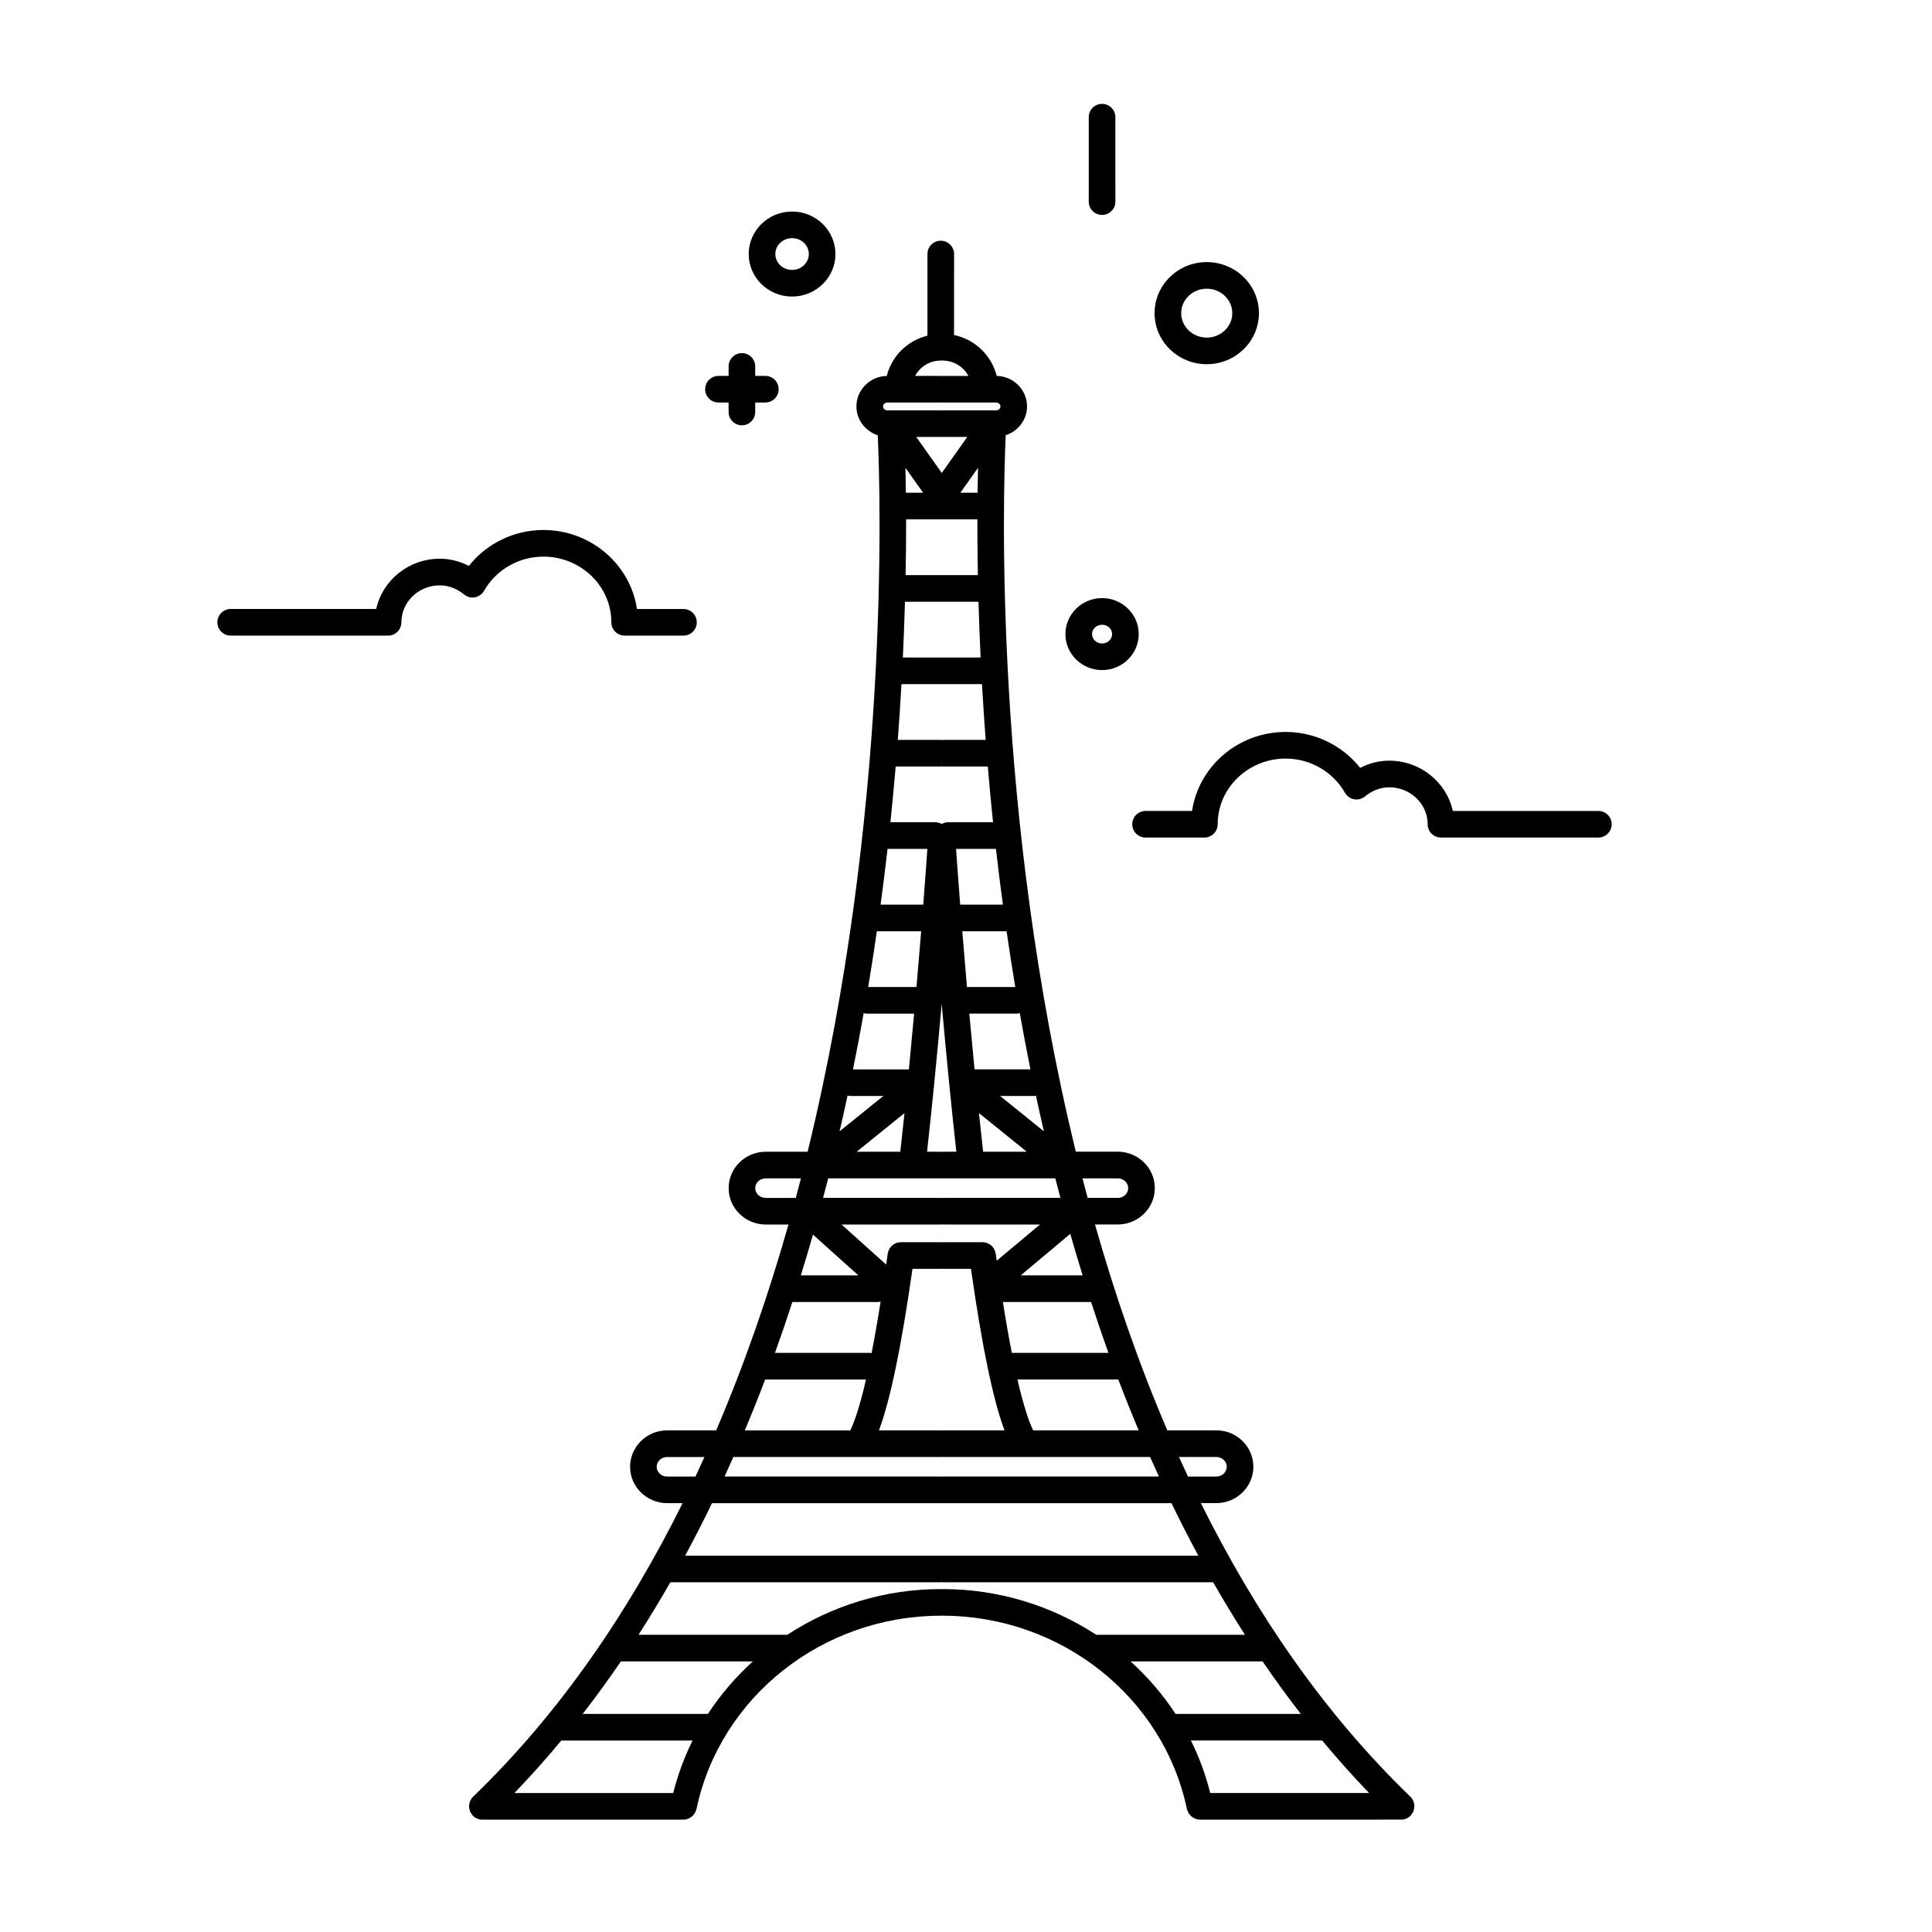 <?xml version="1.0" encoding="UTF-8"?>
<!-- Uploaded to: SVG Repo, www.svgrepo.com, Generator: SVG Repo Mixer Tools -->
<svg fill="#000000" width="800px" height="800px" version="1.1" viewBox="144 144 512 512" xmlns="http://www.w3.org/2000/svg">
 <g>
  <path d="m353.91 222.59c6.34 0 11.492-5.055 11.492-11.266 0-6.211-5.152-11.266-11.492-11.266s-11.496 5.055-11.496 11.266c-0.004 6.215 5.156 11.266 11.496 11.266zm0-15.477c2.449 0 4.438 1.891 4.438 4.207s-1.988 4.211-4.438 4.211-4.438-1.891-4.438-4.211c-0.004-2.32 1.988-4.207 4.438-4.207z"/>
  <path d="m463.8 240.52c7.621 0 13.828-6.07 13.828-13.531 0-7.461-6.203-13.531-13.828-13.531-7.629 0-13.828 6.07-13.828 13.531 0 7.461 6.199 13.531 13.828 13.531zm0-20.012c3.734 0 6.769 2.906 6.769 6.481 0 3.57-3.039 6.481-6.769 6.481-3.734 0-6.769-2.906-6.769-6.481 0-3.574 3.031-6.481 6.769-6.481z"/>
  <path d="m436.06 321.58c5.356 0 9.715-4.277 9.715-9.539s-4.359-9.539-9.715-9.539-9.715 4.277-9.715 9.539 4.359 9.539 9.715 9.539zm0-12.016c1.465 0 2.66 1.113 2.66 2.484 0 1.367-1.195 2.481-2.66 2.481s-2.656-1.113-2.656-2.481c-0.004-1.371 1.188-2.484 2.656-2.484z"/>
  <path d="m334.4 250.67h2.684v2.508c0 1.949 1.578 3.527 3.527 3.527s3.527-1.578 3.527-3.527v-2.508h2.684c1.949 0 3.527-1.578 3.527-3.527s-1.578-3.527-3.527-3.527h-2.684v-2.508c0-1.949-1.578-3.527-3.527-3.527s-3.527 1.578-3.527 3.527v2.508l-2.684 0.004c-1.949 0-3.527 1.578-3.527 3.527s1.582 3.523 3.527 3.523z"/>
  <path d="m436.06 200.96c1.949 0 3.527-1.578 3.527-3.527l-0.004-22.379c0-1.949-1.578-3.527-3.527-3.527-1.949 0-3.527 1.578-3.527 3.527v22.379c0.004 1.953 1.582 3.527 3.531 3.527z"/>
  <path d="m272.28 300.57c3.195-5.586 9.215-9.059 15.707-9.059 9.941 0 18.027 7.809 18.027 17.406 0 1.949 1.578 3.527 3.527 3.527h15.586c1.949 0 3.527-1.578 3.527-3.527 0-1.949-1.578-3.527-3.527-3.527h-12.324c-1.758-11.82-12.219-20.934-24.816-20.934-7.754 0-15.023 3.57-19.738 9.523-2.418-1.258-5.027-1.91-7.688-1.91-8.266 0-15.199 5.719-16.863 13.32h-38.566c-1.949 0-3.527 1.578-3.527 3.527 0 1.949 1.578 3.527 3.527 3.527h41.715c1.949 0 3.527-1.578 3.527-3.527 0-5.402 4.57-9.793 10.188-9.793 2.836 0 5.066 1.324 6.445 2.434 0.805 0.656 1.855 0.934 2.867 0.727 1.012-0.188 1.895-0.816 2.406-1.715z"/>
  <path d="m567.58 358.91h-38.566c-1.664-7.602-8.59-13.324-16.863-13.324-2.664 0-5.269 0.656-7.688 1.91-4.715-5.949-11.984-9.523-19.738-9.523-12.602 0-23.062 9.113-24.816 20.934h-12.324c-1.949 0-3.527 1.578-3.527 3.527s1.578 3.527 3.527 3.527h15.586c1.949 0 3.527-1.578 3.527-3.527 0-9.598 8.086-17.406 18.027-17.406 6.492 0 12.508 3.473 15.707 9.059 0.516 0.898 1.395 1.527 2.414 1.715 1.02 0.195 2.066-0.074 2.871-0.727 1.371-1.113 3.602-2.438 6.438-2.438 5.617 0 10.188 4.394 10.188 9.793 0 1.949 1.578 3.527 3.527 3.527h41.715c1.949 0 3.527-1.578 3.527-3.527 0-1.953-1.59-3.519-3.531-3.519z"/>
  <path d="m518.75 623.2c0.023-0.172 0.102-0.328 0.102-0.508 0-0.012-0.004-0.023-0.004-0.035-0.004-0.324-0.102-0.637-0.191-0.953-0.039-0.133-0.031-0.277-0.086-0.398-0.016-0.031-0.039-0.051-0.055-0.082-0.18-0.395-0.418-0.75-0.727-1.055-0.004-0.004-0.012-0.016-0.016-0.023-23.059-22.242-41.223-49.016-55.531-77.805h4.09c5.414 0 9.824-4.328 9.824-9.645s-4.41-9.645-9.824-9.645h-12.988c-7.633-17.828-13.949-36.195-19.16-54.551h6.031c5.414 0 9.824-4.328 9.824-9.645 0-5.316-4.41-9.645-9.824-9.645h-11.109c-21.781-89.16-19.32-173.54-18.582-189.87 3.269-1.066 5.652-4.074 5.652-7.648 0-4.398-3.594-7.977-8.039-8.074-1.359-5.426-5.742-9.684-11.301-10.828l0.004-21.469c0-1.949-1.578-3.527-3.527-3.527-1.949 0-3.527 1.578-3.527 3.527v21.637c-5.305 1.293-9.473 5.414-10.785 10.672-4.449 0.102-8.039 3.68-8.039 8.074 0 3.57 2.383 6.578 5.656 7.648 0.742 16.332 3.199 100.71-18.586 189.87h-11.109c-5.414 0-9.824 4.328-9.824 9.645 0 5.316 4.41 9.645 9.824 9.645h6.031c-5.211 18.359-11.527 36.723-19.16 54.551h-12.988c-5.414 0-9.824 4.328-9.824 9.645s4.41 9.645 9.824 9.645h4.09c-14.309 28.793-32.469 55.559-55.531 77.805-0.004 0.004-0.012 0.016-0.016 0.023-0.301 0.293-0.535 0.648-0.715 1.031-0.016 0.035-0.051 0.066-0.066 0.102-0.051 0.117-0.047 0.258-0.082 0.379-0.098 0.316-0.191 0.641-0.195 0.969 0 0.012-0.004 0.023-0.004 0.035 0 0.176 0.074 0.332 0.102 0.504 0.039 0.273 0.059 0.551 0.168 0.812 0.117 0.293 0.309 0.527 0.492 0.777 0.086 0.117 0.125 0.25 0.227 0.359 0.004 0.004 0.016 0.012 0.023 0.016 0.328 0.332 0.715 0.605 1.152 0.785 0.434 0.18 0.898 0.277 1.359 0.277h53.258c0.023 0 0.047 0.004 0.07 0.004 0.453 0 0.887-0.105 1.293-0.273 0.109-0.047 0.203-0.117 0.309-0.172 0.273-0.141 0.527-0.301 0.754-0.508 0.117-0.105 0.203-0.223 0.301-0.336 0.172-0.207 0.324-0.418 0.449-0.664 0.082-0.16 0.141-0.324 0.195-0.492 0.039-0.125 0.117-0.227 0.141-0.359 6.207-29.695 33.422-51.242 64.715-51.242 0.098 0 0.172-0.047 0.266-0.055 0.09 0.004 0.172 0.055 0.266 0.055 31.293 0 58.512 21.555 64.719 51.242 0.023 0.133 0.102 0.238 0.141 0.359 0.055 0.172 0.117 0.332 0.195 0.488 0.125 0.246 0.277 0.457 0.449 0.664 0.102 0.117 0.188 0.238 0.301 0.336 0.227 0.207 0.484 0.367 0.754 0.508 0.105 0.055 0.195 0.125 0.309 0.172 0.406 0.16 0.84 0.273 1.293 0.273 0.023 0 0.047-0.004 0.07-0.004l53.27-0.008c0.465 0 0.926-0.09 1.359-0.277 0.438-0.18 0.828-0.453 1.152-0.789 0.004-0.004 0.016-0.012 0.023-0.016 0.102-0.105 0.141-0.242 0.227-0.359 0.188-0.246 0.379-0.488 0.5-0.777 0.105-0.25 0.125-0.523 0.164-0.797zm-54.02-4.035c-1.234-4.863-2.938-9.523-5.129-13.91h34.793c3.977 4.777 8.105 9.43 12.43 13.91zm-70.898-54.043c-0.098 0-0.172 0.047-0.266 0.055-0.09-0.004-0.172-0.055-0.266-0.055-14.887 0-28.93 4.449-40.664 12.113h-39.422c2.926-4.559 5.738-9.199 8.43-13.914h71.668c0.09 0 0.168-0.047 0.258-0.051 0.09 0.004 0.168 0.051 0.258 0.051h71.672c2.695 4.711 5.5 9.352 8.43 13.914h-39.422c-11.742-7.668-25.785-12.113-40.676-12.113zm72.5-35.004c1.527 0 2.769 1.16 2.769 2.59s-1.246 2.59-2.769 2.59h-7.508c-0.805-1.719-1.598-3.445-2.379-5.176h9.887zm-72.508 5.18c-0.09 0-0.172 0.047-0.262 0.051-0.09-0.004-0.168-0.051-0.262-0.051h-57.289c0.789-1.719 1.57-3.445 2.336-5.176h54.961c0.09 0 0.172-0.047 0.262-0.051 0.09 0.004 0.168 0.051 0.262 0.051h54.961c0.766 1.734 1.547 3.457 2.336 5.176zm-19.273-32.77h-25.176c1.613-4.481 3.141-8.973 4.609-13.48h22.762c0.223 0 0.418-0.086 0.629-0.125-0.836 5.266-1.637 9.793-2.402 13.695-0.141-0.023-0.273-0.09-0.422-0.09zm-5.938-68.207c0.215 0.039 0.414 0.133 0.641 0.133h8.832l-11.594 9.359c0.738-3.172 1.449-6.336 2.121-9.492zm24.695-174.52c0.09 0 0.172-0.047 0.262-0.051 0.09 0.004 0.168 0.051 0.262 0.051h6.504l-6.762 9.539-6.762-9.539zm27.328 184.01-11.594-9.359h9.098c0.141 0 0.258-0.066 0.395-0.082 0.668 3.141 1.379 6.289 2.102 9.441zm-26.805 29.387c-0.098 0-0.172 0.047-0.266 0.055-0.09-0.004-0.172-0.055-0.266-0.055h-10.551c-1.762 0-3.254 1.301-3.492 3.043-0.141 1.004-0.277 1.926-0.414 2.891l-11.82-10.621h26.277c0.09 0 0.168-0.047 0.258-0.051 0.09 0.004 0.168 0.051 0.258 0.051h25.781l-11.457 9.594c-0.09-0.629-0.176-1.219-0.266-1.863-0.242-1.742-1.734-3.043-3.492-3.043zm15.945 15.852h23.371c1.473 4.504 2.996 9.004 4.609 13.48h-25.613c-0.758-3.844-1.547-8.312-2.367-13.48zm4.711-7.055 13.145-11.008c1.047 3.668 2.144 7.34 3.281 11.008zm-20.668-32.77c-0.09 0-0.168 0.047-0.258 0.051-0.09-0.004-0.168-0.051-0.258-0.051h-3.629c0.664-6.004 1.293-12.016 1.883-17.906 0-0.016 0.004-0.035 0.004-0.051 0.734-7.379 1.402-14.539 1.996-21.234 0.594 6.695 1.258 13.859 1.996 21.242 0 0.012 0 0.023 0.004 0.035 0.586 5.891 1.215 11.906 1.883 17.91h-3.621zm-22.801 0 12.68-10.238c-0.359 3.406-0.727 6.82-1.109 10.238zm20.66-167.59h11.336c-0.012 4.438 0.031 9.387 0.133 14.777h-19.152c0.102-5.391 0.137-10.34 0.133-14.777zm7.336 109.16h11.738c0.707 4.867 1.473 9.793 2.301 14.777h-12.801c-0.465-5.336-0.883-10.32-1.238-14.777zm-0.559-7.055c-0.656-8.445-1.027-13.879-1.09-14.777h10.57c0.551 4.836 1.164 9.77 1.84 14.777zm-3-65.496h-12.191c0.246-5.184 0.43-10.117 0.559-14.777h19.488c0.133 4.66 0.312 9.594 0.559 14.777zm-12.559 7.059h21.34c0.266 4.75 0.594 9.688 0.977 14.777h-11.383c-0.098 0-0.172 0.047-0.266 0.055-0.09-0.004-0.172-0.055-0.266-0.055h-11.375c0.383-5.094 0.707-10.027 0.973-14.777zm10.402 21.832c0.098 0 0.172-0.047 0.266-0.055 0.09 0.004 0.172 0.055 0.266 0.055h11.945c0.406 4.805 0.867 9.73 1.391 14.777h-11.969c-0.594 0-1.133 0.188-1.629 0.449-0.492-0.262-1.027-0.449-1.629-0.449h-11.969c0.523-5.043 0.984-9.965 1.391-14.777zm-3.535 21.828c-0.059 0.898-0.438 6.328-1.09 14.777h-11.309c0.676-5.004 1.285-9.934 1.84-14.777zm-1.648 21.832c-0.359 4.457-0.777 9.441-1.238 14.777h-12.801c0.832-4.984 1.598-9.91 2.301-14.777zm16.426 58.434c-0.383-3.422-0.75-6.836-1.109-10.242l12.68 10.242zm-2.277-21.828c-0.492-5.078-0.957-10.027-1.387-14.777h12.652c0.258 0 0.48-0.098 0.719-0.145 0.875 4.934 1.82 9.91 2.832 14.918h-14.816zm0.801-152.82h-4.559l4.68-6.602c-0.051 1.977-0.09 4.188-0.121 6.602zm-14.434 0h-4.559c-0.031-2.414-0.07-4.625-0.121-6.602zm-15.746 137.9c0.238 0.051 0.465 0.145 0.715 0.145h12.652c-0.43 4.75-0.891 9.691-1.387 14.777h-14.812c1.016-5.016 1.957-9.988 2.832-14.922zm-9.41 43.801h22.234 0.039 0.016 7.547c0.09 0 0.168-0.047 0.258-0.051 0.09 0.004 0.168 0.051 0.258 0.051h7.547 0.016 0.039 22.234c0.438 1.723 0.902 3.449 1.359 5.176h-31.191c-0.09 0-0.168 0.047-0.258 0.051-0.09-0.004-0.168-0.051-0.258-0.051h-31.191c0.453-1.723 0.914-3.445 1.352-5.176zm8.004 25.715h-15.254c1.113-3.602 2.195-7.203 3.223-10.812zm14.34-1.742h7.481c0.098 0 0.172-0.047 0.266-0.055 0.09 0.004 0.172 0.055 0.266 0.055h7.481c2.941 20.672 5.875 34.746 8.891 42.812h-16.379c-0.09 0-0.172 0.047-0.262 0.051-0.09-0.004-0.168-0.051-0.262-0.051h-16.371c3.012-8.059 5.941-22.141 8.891-42.812zm31.977 42.812c-1.152-2.379-2.555-6.508-4.16-13.477h26.727c1.715 4.519 3.516 9.012 5.387 13.477zm22.418-66.785c1.527 0 2.769 1.16 2.769 2.59 0 1.43-1.246 2.59-2.769 2.59h-7.984c-0.465-1.727-0.906-3.449-1.355-5.176h9.34zm-46.914-216.72s0.008 0 0 0h0.012c0.09 0 0.172-0.047 0.262-0.051 0.09 0.004 0.168 0.051 0.262 0.051 2.957 0 5.5 1.656 6.801 4.062h-6.805c-0.09 0-0.172 0.047-0.262 0.051-0.09-0.004-0.168-0.051-0.262-0.051l-6.809-0.004c1.301-2.398 3.844-4.059 6.801-4.059zm-14.117 11.117h14.125c0.09 0 0.172-0.047 0.262-0.051 0.09 0.004 0.168 0.051 0.262 0.051h14.121c0.645 0 1.176 0.465 1.176 1.039s-0.523 1.039-1.176 1.039h-14.121c-0.09 0-0.172 0.047-0.262 0.051-0.09-0.004-0.168-0.051-0.262-0.051h-14.125c-0.645 0-1.176-0.465-1.176-1.039 0.004-0.574 0.527-1.039 1.176-1.039zm-32.27 210.79c-1.527 0-2.766-1.16-2.766-2.59 0-1.43 1.238-2.59 2.766-2.59h9.336c-0.441 1.723-0.891 3.449-1.355 5.176h-7.981zm-0.145 48.125h26.727c-1.605 6.973-3.008 11.098-4.16 13.477h-27.957c1.879-4.465 3.68-8.953 5.391-13.477zm-25.973 25.715c-1.527 0-2.766-1.16-2.766-2.59s1.238-2.59 2.766-2.59h9.883c-0.781 1.734-1.57 3.457-2.379 5.176l-7.504-0.004zm72.512 7.051c0.09 0 0.172-0.047 0.262-0.051 0.09 0.004 0.168 0.051 0.262 0.051h60.625c2.273 4.691 4.644 9.332 7.117 13.914l-67.754 0.004c-0.09 0-0.168 0.047-0.258 0.051-0.09-0.004-0.168-0.051-0.258-0.051h-67.738c2.473-4.586 4.848-9.227 7.117-13.914zm-70.902 76.816h-42.09c4.324-4.481 8.453-9.129 12.43-13.91h34.793c-2.195 4.391-3.898 9.051-5.133 13.91zm9.195-20.965h-33.191c3.516-4.527 6.891-9.168 10.133-13.914h34.973c-4.543 4.113-8.555 8.777-11.914 13.914zm112.02-13.914h34.98c3.238 4.742 6.613 9.383 10.133 13.914h-33.191c-3.367-5.137-7.379-9.801-11.922-13.914z"/>
 </g>
</svg>